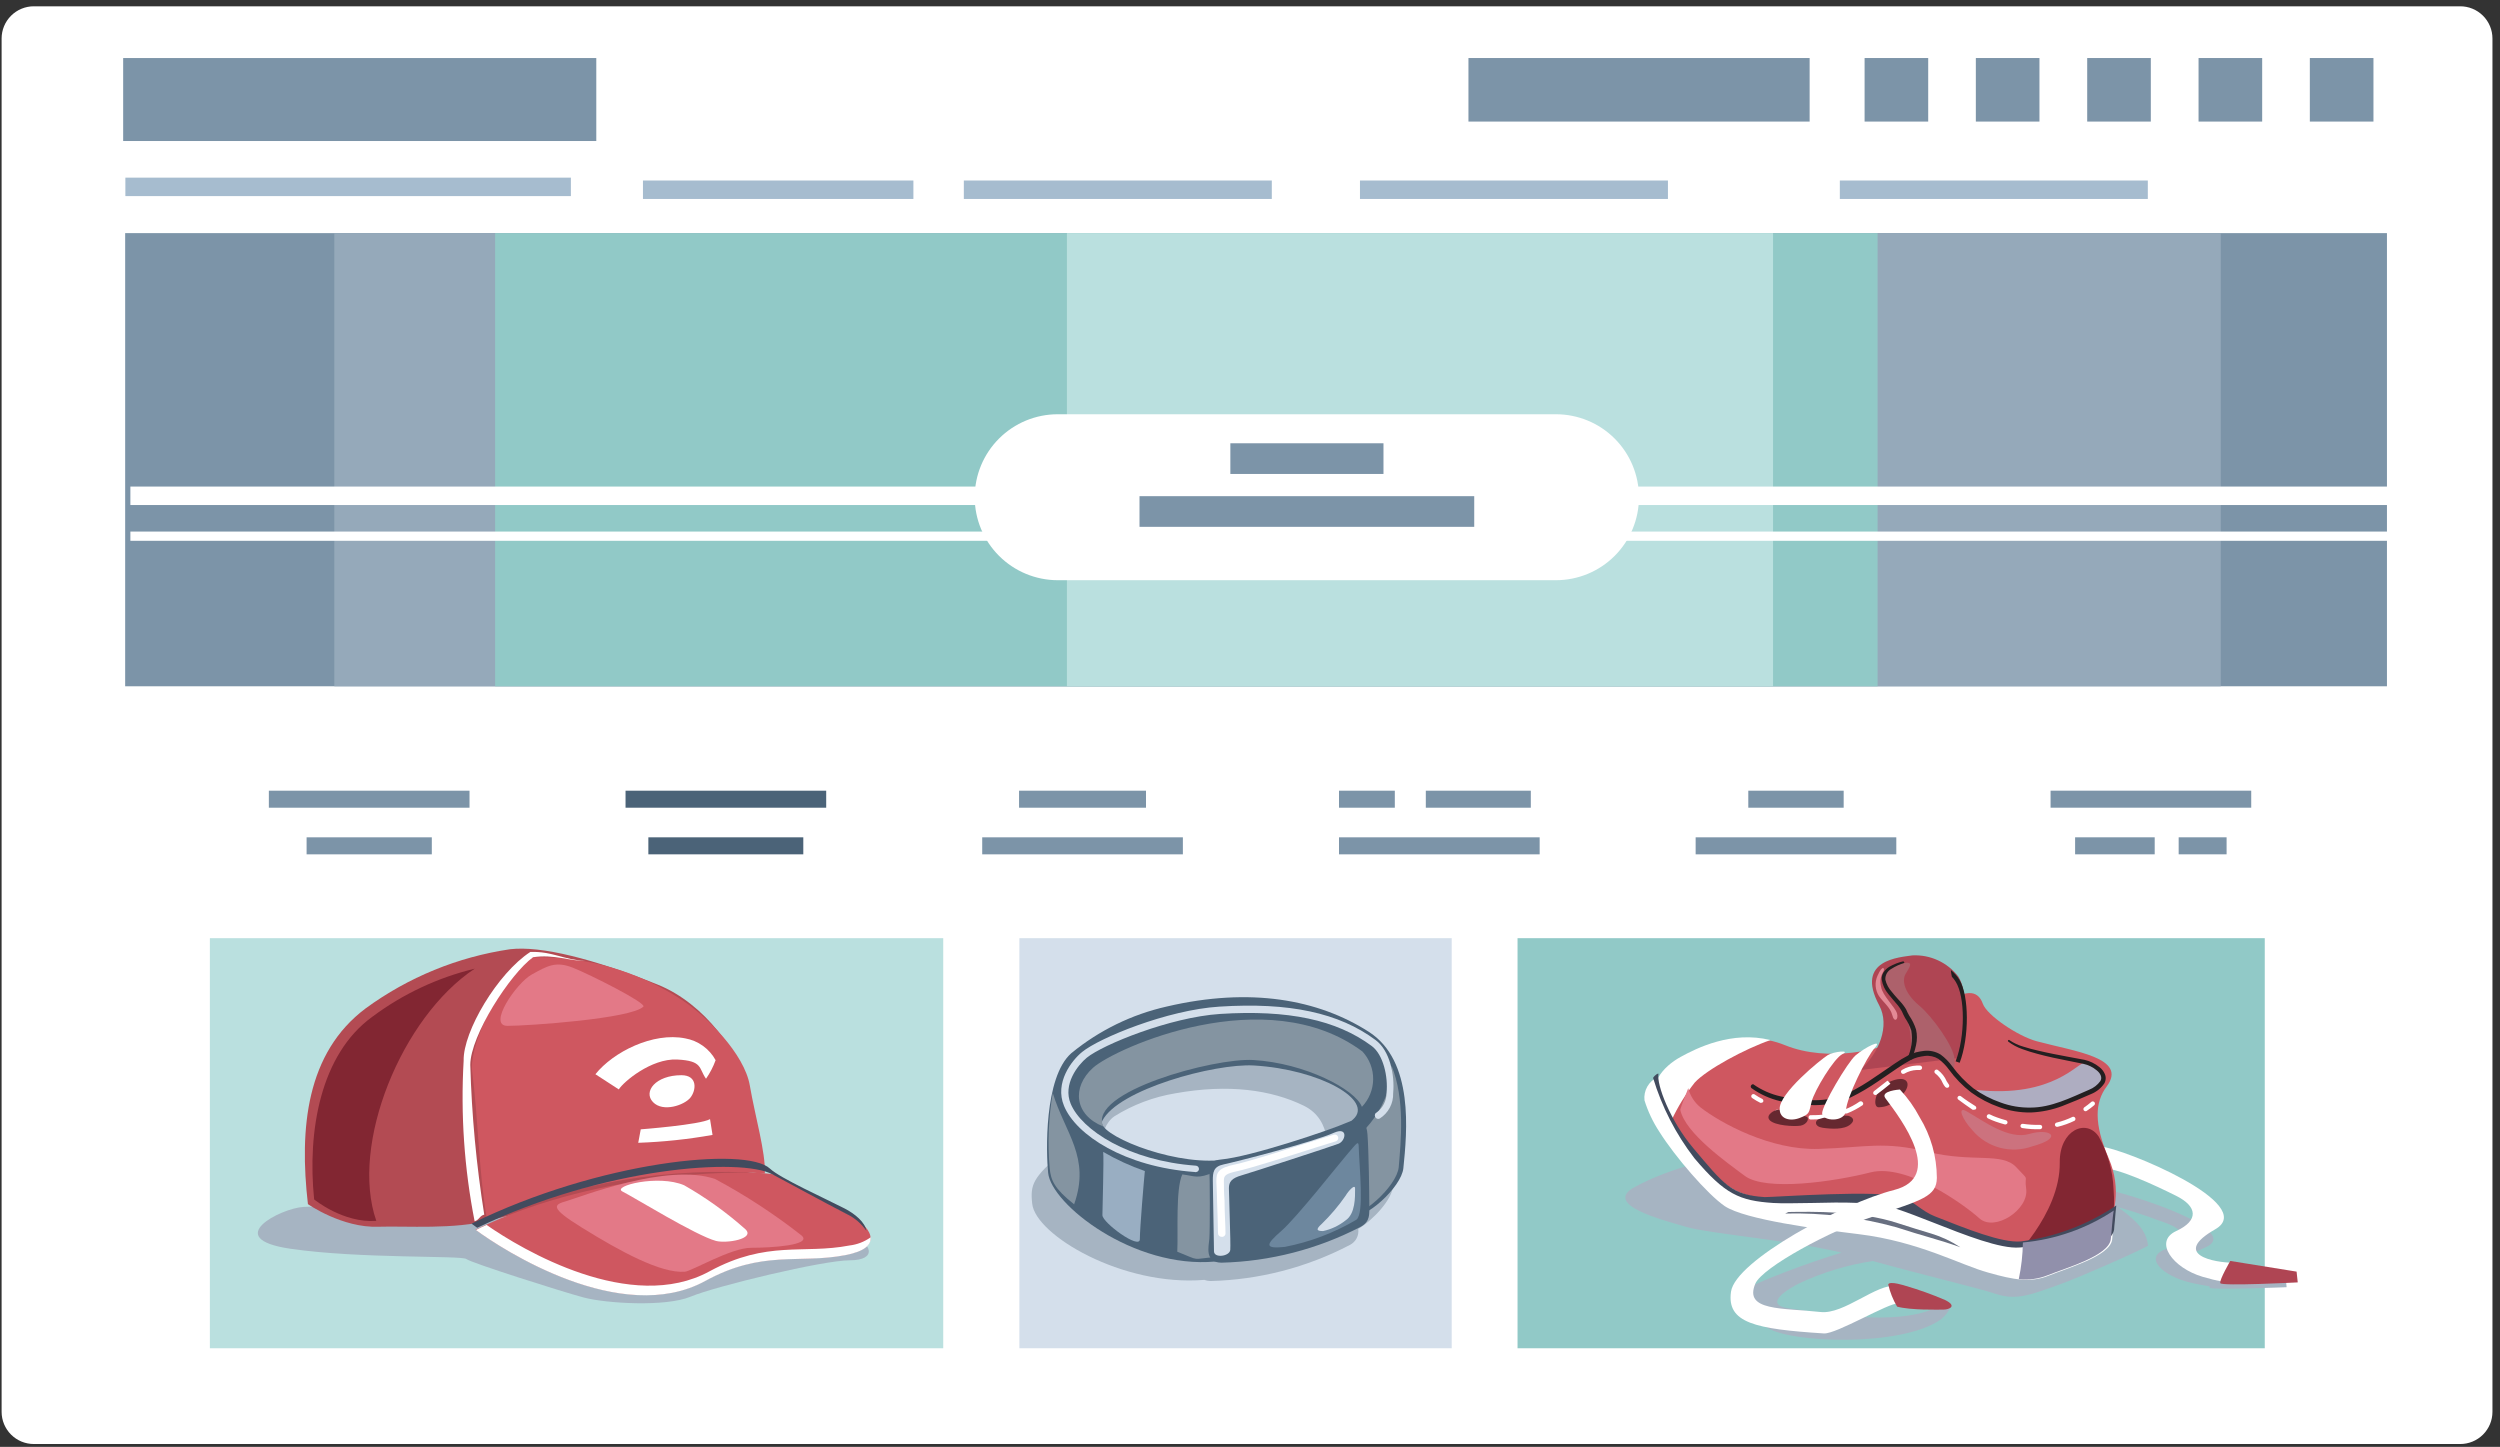 <svg width="273" height="158" viewBox="0 0 273 158" fill="none" xmlns="http://www.w3.org/2000/svg">
<rect x="0" y="0" width="273" height="158" fill="#333333" stroke="none"/>
<path d="M272.176 154.17C272.176 154.633 272.084 155.091 271.907 155.519C271.729 155.946 271.469 156.334 271.141 156.661C270.813 156.988 270.423 157.247 269.995 157.423C269.567 157.599 269.108 157.689 268.645 157.687H3.707C3.244 157.689 2.785 157.599 2.356 157.423C1.928 157.247 1.539 156.988 1.211 156.661C0.883 156.334 0.622 155.946 0.445 155.519C0.267 155.091 0.176 154.633 0.176 154.17V4.205C0.176 3.742 0.267 3.284 0.445 2.856C0.622 2.429 0.883 2.041 1.211 1.714C1.539 1.387 1.928 1.128 2.356 0.952C2.785 0.776 3.244 0.686 3.707 0.688H268.645C269.108 0.686 269.567 0.776 269.995 0.952C270.423 1.128 270.813 1.387 271.141 1.714C271.469 2.041 271.729 2.429 271.907 2.856C272.084 3.284 272.176 3.742 272.176 4.205V154.17Z" fill="white"/>
<path d="M260.655 25.457H13.668V74.942H260.655V25.457Z" fill="#7C94A8"/>
<path d="M242.507 25.457H36.508V74.942H242.507V25.457Z" fill="#95A9BA"/>
<path d="M205.031 25.457H54.07V74.942H205.031V25.457Z" fill="#91C9C7"/>
<path d="M193.617 25.457H116.508V74.942H193.617V25.457Z" fill="#BAE0DF"/>
<path d="M103.001 102.449H22.918V147.23H103.001V102.449Z" fill="#BAE0DF"/>
<path d="M158.526 102.449H111.316V147.23H158.526V102.449Z" fill="#D4DFEB"/>
<path d="M247.312 102.449H165.715V147.23H247.312V102.449Z" fill="#91C9C7"/>
<path d="M65.115 6.338H13.449V15.399H65.115V6.338Z" fill="#7C94A8"/>
<path d="M51.272 86.344H29.359V88.202H51.272V86.344Z" fill="#7C94A8"/>
<path d="M90.221 86.344H68.309V88.202H90.221V86.344Z" fill="#4B6378"/>
<path d="M125.143 86.344H111.281V88.202H125.143V86.344Z" fill="#7C94A8"/>
<path d="M201.329 86.344H190.914V88.202H201.329V86.344Z" fill="#7C94A8"/>
<path d="M152.314 86.344H146.219V88.202H152.314V86.344Z" fill="#7C94A8"/>
<path d="M167.165 86.344H155.699V88.202H167.165V86.344Z" fill="#7C94A8"/>
<path d="M47.154 91.436H33.48V93.294H47.154V91.436Z" fill="#7C94A8"/>
<path d="M87.721 91.436H70.801V93.294H87.721V91.436Z" fill="#4B6378"/>
<path d="M129.17 91.436H107.258V93.294H129.17V91.436Z" fill="#7C94A8"/>
<path d="M207.077 91.436H185.164V93.294H207.077V91.436Z" fill="#7C94A8"/>
<path d="M245.834 86.342H223.922V88.2H245.834V86.342Z" fill="#7C94A8"/>
<path d="M235.293 91.434H226.602V93.292H235.293V91.434Z" fill="#7C94A8"/>
<path d="M243.144 91.434H237.91V93.292H243.144V91.434Z" fill="#7C94A8"/>
<path d="M168.131 91.436H146.219V93.294H168.131V91.436Z" fill="#7C94A8"/>
<path d="M260.994 53.133H14.238V55.149H260.994V53.133Z" fill="white"/>
<path d="M260.994 58.047H14.238V59.055H260.994V58.047Z" fill="white"/>
<path d="M62.341 19.398H13.691V21.414H62.341V19.398Z" fill="#A6BCCF"/>
<path d="M99.743 19.711H70.211V21.727H99.743V19.711Z" fill="#A6BCCF"/>
<path d="M138.881 19.711H105.25V21.727H138.881V19.711Z" fill="#A6BCCF"/>
<path d="M182.139 19.711H148.508V21.727H182.139V19.711Z" fill="#A6BCCF"/>
<path d="M234.541 19.711H200.91V21.727H234.541V19.711Z" fill="#A6BCCF"/>
<path d="M259.181 6.336H252.234V13.276H259.181V6.336Z" fill="#7C94A8"/>
<path d="M247.029 6.336H240.082V13.276H247.029V6.336Z" fill="#7C94A8"/>
<path d="M234.869 6.336H227.922V13.276H234.869V6.336Z" fill="#7C94A8"/>
<path d="M222.709 6.336H215.762V13.276H222.709V6.336Z" fill="#7C94A8"/>
<path d="M210.56 6.336H203.613V13.276H210.56V6.336Z" fill="#7C94A8"/>
<path d="M197.612 6.336H160.355V13.276H197.612V6.336Z" fill="#7C94A8"/>
<path d="M178.975 54.297C178.975 56.701 178.02 59.005 176.319 60.705C174.618 62.404 172.311 63.359 169.905 63.359H115.507C113.103 63.356 110.797 62.4 109.097 60.702C107.397 59.003 106.44 56.7 106.438 54.297C106.438 51.894 107.393 49.59 109.094 47.89C110.795 46.191 113.102 45.236 115.507 45.236H169.905C172.311 45.236 174.618 46.191 176.319 47.89C178.02 49.59 178.975 51.894 178.975 54.297V54.297Z" fill="white"/>
<path d="M151.076 48.406H134.355V51.756H151.076V48.406Z" fill="#7C94A8"/>
<path d="M160.986 54.182H124.434V57.531H160.986V54.182Z" fill="#7C94A8"/>
<g style="mix-blend-mode:multiply">
<g style="mix-blend-mode:multiply">
<path d="M249.615 139.702L242.364 138.83L242.258 138.956C239.873 138.851 236.321 138.095 240.745 136.258C245.558 134.263 230.74 129.696 228.239 129.549C228.239 129.549 227.797 130.84 228.312 131.302C229.941 131.218 234.208 132.688 236.51 133.549C238.811 134.41 239.011 135.544 236.51 136.405C234.008 137.266 236.131 139.397 239.4 140.111C240.135 140.279 240.756 140.384 241.292 140.468C241.278 140.52 241.278 140.574 241.292 140.626C241.418 140.888 249.699 140.563 249.699 140.563L249.615 139.702Z" fill="#A6B4C2"/>
</g>
</g>
<path d="M229.392 125.201C231.893 125.401 246.701 131.501 241.899 134.241C237.096 136.982 241.709 137.895 244 137.895C246.292 137.895 245.051 140.121 245.051 140.121C245.051 140.121 243.801 140.394 240.532 139.428C237.264 138.462 235.141 135.585 237.642 134.43C240.143 133.275 239.954 131.742 237.642 130.587C235.33 129.433 231.074 127.438 229.434 127.574C228.94 126.934 229.392 125.201 229.392 125.201Z" fill="white"/>
<path d="M243.546 137.695L250.787 138.861L250.913 140.037C250.913 140.037 242.569 140.467 242.453 140.121C242.338 139.774 243.546 137.695 243.546 137.695Z" fill="#AF4553"/>
<g style="mix-blend-mode:multiply">
<g style="mix-blend-mode:multiply">
<path d="M226.555 129.4C225.746 129.516 192.02 126.733 192.02 126.733C188.773 125.547 181.994 127.71 178.494 129.631C174.995 131.553 181.5 133.211 184.211 133.999C186.681 134.713 195.289 135.416 201.1 136.781C197.433 137.894 191.432 140.131 190.191 141.044C188.594 142.22 190.528 143.354 193.019 145.002C195.509 146.651 207.48 147.102 211.82 144.162C212.955 143.396 213.786 141.475 211.82 142.588C207.28 145.149 197.706 143.144 195.425 142.882C193.145 142.619 193.922 141.454 196.476 140.141C199.024 138.943 201.732 138.123 204.516 137.705C209.844 139.196 215.898 140.614 217.916 141.286C220.154 142.021 221.605 141.454 224.978 140.236C227.017 139.511 233.144 136.823 234.563 136.036C234.29 132.718 229.571 131.521 228.037 128.686C227.576 128.988 227.078 129.228 226.555 129.4V129.4Z" fill="#A6B4C2"/>
</g>
</g>
<path d="M230.046 118.649C228.743 120.392 228.659 122.733 230.246 126.429C231.833 130.125 230.624 132.613 230.382 134.461C230.14 136.309 225.359 137.537 223.393 138.335C221.428 139.133 219.904 139.385 215.564 138.167C211.223 136.949 210.971 134.398 203.614 133.894C199.221 133.611 191.455 132.844 189.226 131.406C186.347 129.484 184.655 124.896 181.439 120.696C179.883 118.67 181.744 116.57 183.667 115.509C185.59 114.449 190.214 112.223 194.923 114.134C199.631 116.045 205.664 114.659 207.534 113.346C210.54 111.247 215.29 106.154 216.53 109.619C216.972 110.858 220.314 113.136 222.405 113.703C226.567 114.827 232.4 115.499 230.046 118.649Z" fill="#CF5760"/>
<path d="M203.109 116.854C205.211 114.995 206.399 112.024 205.211 109.787C202.489 104.737 207.565 104.538 208.837 104.328C209.797 104.28 210.755 104.465 211.628 104.868C212.5 105.27 213.263 105.877 213.85 106.638C214.901 108.307 214.901 112.696 213.85 115.541" fill="#AF4553"/>
<path d="M213.964 106.984C213.719 106.582 213.406 106.227 213.039 105.934C213.039 106.175 213.102 106.417 213.144 106.658C213.299 106.822 213.436 107.002 213.554 107.194C214.605 108.852 214.605 113.168 213.554 115.898L213.995 116.055C215.057 113.283 215.036 108.716 213.964 106.984Z" fill="#231F20"/>
<path d="M209.289 115.256L210.697 115.099C210.222 115.071 209.746 115.125 209.289 115.256V115.256Z" fill="#662830"/>
<g style="mix-blend-mode:multiply">
<g style="mix-blend-mode:multiply">
<path d="M227.68 116.056C226.976 115.878 224.306 119.952 215.762 119.017C216.913 120.134 218.381 120.867 219.966 121.117C222.793 121.642 224.611 120.834 227.816 119.521C231.4 118.02 229.025 116.371 227.68 116.056Z" fill="#AEADC1"/>
</g>
</g>
<g style="mix-blend-mode:multiply">
<g style="mix-blend-mode:multiply">
<path d="M213.32 116.886C213.443 116.471 213.479 116.035 213.425 115.605C213.362 114.335 211.092 111.07 209.557 109.789C208.023 108.508 207.634 107.122 208.097 106.345C208.559 105.568 209.022 104.959 207.834 105.169C206.783 105.347 205.995 105.757 205.806 106.649C205.616 107.542 207.613 109.883 208.17 111.017C208.633 112.366 208.788 113.801 208.622 115.217C210.682 114.471 212.153 115.458 213.32 116.886Z" fill="#AD616B"/>
</g>
</g>
<path d="M207.972 105.147C207.467 105.295 206.986 105.514 206.543 105.798C206.33 105.911 206.154 106.083 206.036 106.294C205.919 106.504 205.865 106.744 205.881 106.985C205.998 107.479 206.241 107.934 206.585 108.308C206.911 108.728 207.279 109.106 207.636 109.515C207.824 109.731 207.993 109.963 208.14 110.208L208.309 110.575L208.498 110.922C208.815 111.384 209.063 111.89 209.233 112.423C209.359 112.983 209.359 113.564 209.233 114.124C209.118 114.667 208.953 115.198 208.739 115.71L208.298 115.531C208.733 114.601 208.879 113.563 208.718 112.549C208.557 112.057 208.328 111.591 208.035 111.163C207.972 111.037 207.899 110.922 207.846 110.796C207.794 110.67 207.72 110.513 207.678 110.429C207.556 110.207 207.416 109.996 207.258 109.799C206.921 109.389 206.553 108.99 206.207 108.549C205.839 108.113 205.592 107.588 205.492 107.027C205.451 106.722 205.522 106.412 205.692 106.155C205.856 105.915 206.071 105.714 206.322 105.567C206.801 105.293 207.318 105.092 207.857 104.969L207.972 105.147Z" fill="#231F20"/>
<path d="M205.019 106.564C204.862 106.915 204.795 107.299 204.822 107.681C204.85 108.064 204.972 108.434 205.177 108.759C205.671 109.483 206.417 109.987 206.638 110.859C206.858 111.73 207.352 111.342 207.152 110.659C206.953 109.977 205.555 108.717 205.418 107.772C205.341 107.492 205.322 107.199 205.364 106.912C205.406 106.625 205.507 106.349 205.66 106.102C205.87 105.777 205.597 105.231 205.019 106.564Z" fill="#E38A96"/>
<path d="M185.072 118.208C186.364 116.801 190.547 114.533 193.332 113.577C189.128 112.527 185.261 114.459 183.527 115.415C181.603 116.465 179.743 118.565 181.288 120.591C181.729 121.169 182.139 121.746 182.528 122.334C183.214 120.865 184.067 119.48 185.072 118.208V118.208Z" fill="white"/>
<path d="M224.926 126.932C224.999 132.655 219.387 137.894 219.387 137.894C219.387 137.894 219.135 139.08 220.154 138.944C224.747 138.282 228.562 136.897 229.96 134.975C230.611 134.104 231.011 132.308 230.8 129.862C230.72 127.847 230.165 125.88 229.182 124.119C227.837 122.092 224.884 123.405 224.926 126.932Z" fill="#822632"/>
<path d="M220.651 135.816C217.74 136.057 211.192 132.897 207.346 131.616C203.499 130.335 197.382 131.185 193.683 130.933C189.984 130.681 188.533 129.999 185.275 126.125C182.637 122.975 180.672 119.331 180.893 118.397C180.893 118.029 181.24 117.578 181.029 117.62C180.548 117.834 180.148 118.195 179.887 118.653C179.626 119.11 179.518 119.638 179.579 120.161C179.956 121.372 180.501 122.524 181.198 123.584C182.911 126.314 186.452 130.419 188.344 131.71C190.583 133.201 198.57 134.23 202.942 134.766C209.574 135.574 214.124 138.157 217.109 138.966C219.905 139.764 221.786 140.1 223.751 139.291C225.716 138.483 230.393 137.191 230.645 135.375C230.719 134.818 230.824 132.939 230.971 132.225C227.893 134.28 224.341 135.516 220.651 135.816V135.816Z" fill="white"/>
<path d="M220.683 135.564C218.582 135.743 214.745 134.189 211.288 132.824C209.848 132.267 208.818 131.049 207.704 130.724C205.192 129.895 193.936 130.724 192.696 130.724C189.049 130.472 188.272 129.37 184.919 125.39C182.355 122.366 180.883 118.397 181.104 117.264C181.104 117.159 180.715 117.369 180.516 117.705C181.474 120.876 183.001 123.847 185.024 126.472C188.377 130.44 189.953 131.112 193.611 131.364C194.84 131.448 196.343 131.364 197.93 131.364C201.083 131.291 204.667 131.196 207.179 132.036C208.303 132.404 209.659 132.939 211.088 133.496C214.556 134.861 218.445 136.404 220.547 136.226C224.092 135.978 227.521 134.86 230.531 132.971C230.531 133.433 230.426 134.021 230.384 134.577C230.384 134.777 230.384 134.955 230.384 135.123C230.628 134.906 230.794 134.614 230.857 134.294C230.857 134.094 230.909 133.716 230.951 133.244C230.993 132.771 231.035 132.099 231.099 131.637C227.978 133.735 224.413 135.079 220.683 135.564Z" fill="#424B5E"/>
<g style="mix-blend-mode:multiply">
<g style="mix-blend-mode:multiply">
<path d="M220.901 135.679C220.881 137.024 220.729 138.364 220.449 139.68C221.519 139.803 222.602 139.659 223.602 139.26C225.567 138.462 230.244 137.16 230.496 135.343C230.581 134.787 230.675 132.897 230.822 132.193C227.856 134.161 224.447 135.359 220.901 135.679V135.679Z" fill="#9190AB"/>
</g>
</g>
<path d="M191.452 118.397C192.362 119.039 193.391 119.493 194.479 119.731C195.573 119.998 196.694 120.136 197.821 120.14C198.931 120.173 200.039 120.021 201.1 119.689C202.13 119.231 203.121 118.69 204.063 118.072C205.02 117.452 205.934 116.791 206.891 116.15C207.368 115.817 207.866 115.516 208.383 115.248C208.655 115.108 208.94 114.995 209.234 114.912C209.525 114.842 209.82 114.789 210.117 114.754C210.748 114.685 211.385 114.829 211.925 115.164C212.405 115.519 212.827 115.948 213.175 116.434C213.839 117.338 214.62 118.15 215.498 118.849C216.406 119.504 217.404 120.024 218.462 120.392C219.507 120.78 220.615 120.969 221.73 120.949C223.969 120.949 226.06 119.899 228.141 118.996C228.63 118.804 229.053 118.476 229.36 118.051C229.602 117.652 229.36 117.19 228.94 116.864C228.526 116.523 228.035 116.285 227.51 116.172L225.839 115.836C224.715 115.615 223.59 115.384 222.487 115.08C221.93 114.933 221.383 114.765 220.837 114.565C220.282 114.371 219.76 114.091 219.292 113.736C219.273 113.716 219.262 113.69 219.262 113.662C219.262 113.635 219.273 113.608 219.292 113.589C219.312 113.569 219.338 113.559 219.365 113.559C219.393 113.559 219.419 113.569 219.439 113.589V113.589C219.899 113.902 220.406 114.14 220.942 114.292C221.474 114.46 222.021 114.607 222.581 114.733C223.685 114.996 224.799 115.206 225.923 115.416L227.616 115.731C228.212 115.865 228.769 116.134 229.245 116.518C229.507 116.714 229.713 116.974 229.844 117.274C229.918 117.441 229.951 117.624 229.94 117.807C229.929 117.989 229.874 118.167 229.781 118.324C229.428 118.838 228.93 119.237 228.351 119.468C227.3 119.93 226.249 120.382 225.198 120.781C224.104 121.194 222.951 121.432 221.783 121.484C220.608 121.504 219.439 121.309 218.336 120.907C217.232 120.523 216.19 119.978 215.246 119.29C214.321 118.578 213.503 117.736 212.818 116.791C212.5 116.351 212.117 115.962 211.683 115.636C211.24 115.364 210.718 115.249 210.201 115.311C209.932 115.345 209.666 115.394 209.402 115.458C209.144 115.53 208.894 115.628 208.656 115.751C208.162 116.013 207.685 116.304 207.227 116.623C206.281 117.253 205.356 117.925 204.389 118.544C203.416 119.176 202.393 119.727 201.331 120.193C200.211 120.549 199.038 120.712 197.863 120.676C196.698 120.664 195.538 120.52 194.405 120.245C193.27 119.983 192.198 119.497 191.252 118.817V118.817C191.229 118.796 191.211 118.77 191.199 118.741C191.186 118.712 191.18 118.681 191.18 118.649C191.18 118.618 191.186 118.587 191.199 118.558C191.211 118.529 191.229 118.503 191.252 118.481C191.275 118.451 191.306 118.428 191.341 118.413C191.376 118.399 191.414 118.393 191.452 118.397V118.397Z" fill="#231F20"/>
<path d="M206.144 118.218C204.778 118.859 204.4 120.969 205.188 120.917C205.976 120.864 206.512 120.728 207.689 119.583C208.866 118.439 208.372 117.158 206.144 118.218Z" fill="#662830"/>
<path d="M207.238 133.569C203.107 132.204 197.842 132.309 195.299 132.351L194.941 132.519C199.043 132.416 203.137 132.922 207.091 134.02C208.478 134.472 209.707 134.839 210.8 135.154C211.893 135.469 213.081 135.837 214.069 136.204C213.098 135.554 212.035 135.051 210.916 134.713C209.844 134.388 208.614 134.02 207.238 133.569Z" fill="#686F80"/>
<g style="mix-blend-mode:multiply">
<g style="mix-blend-mode:multiply">
<path d="M214.759 121.359C216.493 122.336 219.32 124.509 221.601 123.827C223.882 123.144 225.448 124.236 221.916 125.181C220.78 125.591 219.544 125.643 218.377 125.329C217.21 125.015 216.168 124.352 215.39 123.428C214.234 122.189 213.698 120.75 214.759 121.359Z" fill="#CC727E"/>
</g>
</g>
<path d="M220.184 127.467C218.618 125.787 215.423 126.984 210.547 125.787C205.67 124.59 203.873 125.294 198.608 125.462C193.342 125.63 187.898 122.638 185.691 120.926C185.031 120.389 184.562 119.652 184.357 118.826C184.02 119.719 183.705 120.443 183.484 121.178C184.01 123.74 188.561 126.932 190.526 128.402C192.827 130.124 200.3 129.032 204.262 128.024C208.224 127.016 214.467 131.531 216.148 133.043C217.83 134.554 221.592 132.077 221.256 129.809C221.014 128.087 221.75 129.158 220.184 127.467Z" fill="#E37987"/>
<path d="M192.353 120.423C192.309 120.438 192.261 120.438 192.216 120.423C191.925 120.279 191.644 120.114 191.376 119.93C191.343 119.915 191.315 119.894 191.292 119.866C191.269 119.839 191.252 119.808 191.243 119.773C191.234 119.739 191.232 119.703 191.238 119.668C191.244 119.634 191.258 119.6 191.278 119.571C191.299 119.542 191.325 119.518 191.356 119.501C191.387 119.483 191.421 119.472 191.457 119.47C191.492 119.467 191.528 119.472 191.561 119.484C191.594 119.496 191.624 119.516 191.649 119.541C191.901 119.713 192.164 119.867 192.437 120.003C192.493 120.034 192.534 120.086 192.551 120.147C192.569 120.208 192.562 120.273 192.532 120.329C192.511 120.357 192.484 120.38 192.453 120.397C192.422 120.413 192.388 120.422 192.353 120.423V120.423Z" fill="white"/>
<path d="M224.679 123.048C224.617 123.06 224.554 123.048 224.501 123.013C224.449 122.979 224.413 122.925 224.4 122.864C224.388 122.803 224.4 122.739 224.435 122.687C224.469 122.634 224.523 122.598 224.584 122.586C225.19 122.44 225.779 122.228 226.339 121.956C226.394 121.942 226.452 121.948 226.502 121.972C226.553 121.996 226.594 122.037 226.617 122.088C226.641 122.139 226.646 122.197 226.632 122.251C226.618 122.306 226.585 122.353 226.539 122.386C225.951 122.671 225.335 122.893 224.7 123.048H224.679ZM222.787 123.31C222.133 123.33 221.478 123.287 220.832 123.184C220.772 123.174 220.718 123.141 220.681 123.092C220.644 123.043 220.626 122.982 220.633 122.922C220.643 122.859 220.677 122.803 220.728 122.766C220.78 122.729 220.843 122.713 220.906 122.722C221.522 122.811 222.144 122.85 222.766 122.838C222.798 122.835 222.83 122.838 222.86 122.849C222.89 122.859 222.917 122.876 222.94 122.898C222.963 122.92 222.981 122.946 222.993 122.976C223.004 123.005 223.009 123.037 223.008 123.069C223.008 123.129 222.985 123.188 222.945 123.232C222.904 123.277 222.847 123.305 222.787 123.31ZM219.014 122.785C218.999 122.792 218.983 122.796 218.967 122.796C218.95 122.796 218.934 122.792 218.92 122.785C218.594 122.701 218.268 122.596 217.932 122.481C217.641 122.378 217.357 122.259 217.08 122.124C217.026 122.095 216.985 122.046 216.965 121.987C216.945 121.928 216.949 121.865 216.975 121.809C217.003 121.752 217.051 121.709 217.11 121.687C217.168 121.666 217.233 121.668 217.291 121.693C217.549 121.823 217.816 121.936 218.089 122.029C218.415 122.145 218.73 122.25 219.046 122.334C219.107 122.351 219.158 122.391 219.19 122.446C219.221 122.501 219.23 122.566 219.214 122.628C219.2 122.671 219.173 122.708 219.138 122.736C219.102 122.764 219.059 122.781 219.014 122.785V122.785ZM215.567 121.179C215.513 121.199 215.453 121.199 215.399 121.179C214.852 120.822 214.348 120.433 213.822 120.055C213.779 120.012 213.755 119.953 213.755 119.892C213.755 119.831 213.779 119.773 213.822 119.73C213.867 119.686 213.928 119.662 213.99 119.662C214.053 119.662 214.114 119.686 214.159 119.73C214.632 120.097 215.21 120.475 215.704 120.78C215.755 120.814 215.792 120.867 215.806 120.928C215.819 120.988 215.809 121.052 215.777 121.105C215.751 121.133 215.718 121.155 215.681 121.168C215.644 121.18 215.605 121.184 215.567 121.179V121.179ZM199.498 122.145C198.93 122.222 198.357 122.257 197.785 122.25C197.749 122.257 197.713 122.257 197.678 122.248C197.643 122.24 197.61 122.224 197.582 122.201C197.554 122.178 197.532 122.15 197.516 122.117C197.501 122.085 197.493 122.049 197.493 122.013C197.493 121.977 197.501 121.942 197.516 121.909C197.532 121.877 197.554 121.848 197.582 121.826C197.61 121.803 197.643 121.787 197.678 121.779C197.713 121.77 197.749 121.77 197.785 121.777C198.408 121.786 199.03 121.74 199.645 121.641C199.706 121.63 199.769 121.643 199.821 121.679C199.872 121.714 199.907 121.768 199.918 121.83C199.929 121.891 199.916 121.954 199.88 122.005C199.845 122.056 199.79 122.092 199.729 122.103L199.498 122.145ZM201.6 121.599C201.547 121.607 201.493 121.597 201.447 121.57C201.401 121.543 201.366 121.501 201.347 121.452C201.335 121.423 201.329 121.393 201.329 121.362C201.329 121.332 201.335 121.301 201.347 121.273C201.358 121.245 201.376 121.219 201.397 121.197C201.419 121.176 201.445 121.159 201.473 121.147C202.034 120.927 202.567 120.642 203.06 120.297V120.297C203.114 120.263 203.179 120.251 203.241 120.263C203.303 120.274 203.359 120.309 203.397 120.36C203.44 120.403 203.464 120.462 203.464 120.522C203.464 120.583 203.44 120.642 203.397 120.685V120.685C202.871 121.044 202.307 121.344 201.715 121.578L201.6 121.599ZM195.956 122.092H195.882C195.241 121.989 194.609 121.838 193.991 121.641C193.932 121.621 193.882 121.58 193.853 121.525C193.823 121.47 193.816 121.407 193.833 121.347C193.843 121.316 193.858 121.288 193.879 121.264C193.899 121.239 193.924 121.219 193.953 121.205C193.981 121.19 194.012 121.181 194.044 121.178C194.075 121.176 194.107 121.179 194.138 121.189C194.731 121.381 195.339 121.525 195.956 121.62C196.018 121.63 196.074 121.664 196.112 121.715C196.149 121.766 196.165 121.83 196.156 121.893C196.146 121.949 196.116 122 196.072 122.037C196.027 122.073 195.971 122.093 195.914 122.092H195.956ZM212.645 118.785C212.604 118.79 212.563 118.785 212.524 118.77C212.486 118.756 212.452 118.732 212.425 118.701C212.315 118.574 212.223 118.432 212.151 118.281C211.98 117.865 211.7 117.503 211.342 117.231C211.316 117.213 211.293 117.19 211.276 117.163C211.259 117.137 211.247 117.107 211.241 117.076C211.235 117.045 211.235 117.013 211.242 116.982C211.248 116.951 211.261 116.921 211.279 116.895C211.317 116.844 211.373 116.809 211.436 116.799C211.499 116.79 211.564 116.805 211.615 116.842C212.04 117.164 212.373 117.591 212.582 118.081C212.643 118.192 212.714 118.297 212.792 118.396C212.836 118.441 212.86 118.502 212.86 118.564C212.86 118.627 212.836 118.687 212.792 118.732C212.738 118.772 212.671 118.79 212.603 118.785H212.645ZM204.826 119.572C204.784 119.576 204.741 119.571 204.701 119.557C204.661 119.542 204.625 119.519 204.595 119.488C204.56 119.436 204.546 119.372 204.556 119.31C204.566 119.248 204.598 119.192 204.647 119.152C205.225 118.711 205.698 118.333 206.108 118.008L206.287 118.165L206.434 118.344C205.993 118.701 205.52 119.089 204.931 119.53C204.89 119.565 204.838 119.584 204.784 119.583L204.826 119.572ZM207.863 117.262C207.816 117.274 207.766 117.269 207.722 117.248C207.678 117.227 207.642 117.191 207.622 117.147C207.605 117.121 207.594 117.092 207.589 117.062C207.585 117.031 207.586 117 207.594 116.971C207.602 116.941 207.616 116.913 207.635 116.89C207.654 116.866 207.678 116.846 207.706 116.832C208.187 116.543 208.732 116.381 209.293 116.359H209.65C209.714 116.359 209.776 116.385 209.821 116.43C209.866 116.475 209.892 116.537 209.892 116.601C209.892 116.663 209.868 116.723 209.825 116.768C209.782 116.813 209.723 116.84 209.661 116.842H209.324C208.835 116.861 208.358 117.001 207.937 117.252L207.863 117.262Z" fill="white"/>
<path d="M227.781 121.346C227.738 121.352 227.694 121.346 227.653 121.33C227.613 121.313 227.577 121.286 227.55 121.252C227.532 121.226 227.52 121.196 227.513 121.165C227.506 121.134 227.506 121.102 227.512 121.071C227.518 121.04 227.53 121.01 227.547 120.983C227.564 120.957 227.587 120.934 227.613 120.916C227.864 120.743 228.107 120.557 228.338 120.359C228.361 120.332 228.388 120.31 228.42 120.294C228.451 120.279 228.486 120.27 228.521 120.27C228.556 120.269 228.591 120.276 228.624 120.29C228.656 120.304 228.685 120.325 228.708 120.351C228.731 120.378 228.748 120.409 228.758 120.442C228.768 120.476 228.771 120.512 228.766 120.546C228.761 120.581 228.748 120.614 228.728 120.644C228.709 120.673 228.684 120.698 228.654 120.716C228.407 120.928 228.147 121.125 227.876 121.304C227.849 121.327 227.816 121.341 227.781 121.346V121.346Z" fill="white"/>
<path d="M198.62 122.209C198.168 122.377 198.105 123.017 199.04 123.154C199.975 123.29 201.384 123.374 202.067 122.786C202.75 122.198 202.067 121.904 201.815 121.841C200.736 121.763 199.652 121.887 198.62 122.209V122.209Z" fill="#662830"/>
<path d="M197.222 121.924C197.674 122.082 197.316 122.806 196.623 122.922C195.929 123.037 193.838 122.922 193.27 122.344C192.703 121.767 193.827 121.148 194.227 121.19C195.24 121.371 196.24 121.616 197.222 121.924V121.924Z" fill="#662830"/>
<path d="M199.596 115.217C198.829 115.689 194.237 119.417 194.342 121.117C194.342 122.167 195.445 122.503 196.549 122.073C197.652 121.642 197.526 121.506 197.831 120.298C198.136 119.091 200.269 115.553 201.204 115.101C202.14 114.65 200.269 114.807 199.596 115.217Z" fill="white"/>
<path d="M202.613 115.259C201.73 116.046 199.008 120.655 198.977 121.558C198.945 122.461 201.51 122.608 201.583 121.233C201.657 119.857 203.811 115.458 204.736 114.419C205.661 113.379 203.696 114.335 202.613 115.259Z" fill="white"/>
<path d="M198.799 143.271C194.648 142.809 190.391 143.197 191.684 140.173C192.451 138.388 199.966 134.335 204.611 132.824C209.866 131.049 211.484 130.671 211.505 128.624C211.497 126.285 210.846 123.993 209.624 121.998C209.045 120.899 208.32 119.882 207.469 118.975C207.469 118.975 205.262 119.111 205.893 119.941C207.638 122.251 212.378 128.54 206.828 129.947C201.279 131.354 189.509 137.643 189.025 141.055C188.542 144.468 191.653 145.129 199.177 145.612C200.523 145.696 206.303 142.221 207.259 142.347C207.07 141.675 207.259 141.087 207.07 140.425C204.937 140.142 201.363 143.565 198.799 143.271Z" fill="white"/>
<path d="M207.162 142.682C206.717 141.932 206.391 141.117 206.195 140.268C206.311 139.827 208.098 140.415 208.098 140.415C209.56 140.841 210.996 141.357 212.396 141.958C213.783 142.63 212.837 143.008 212.238 143.008C211.639 143.008 208.644 143.092 207.162 142.682Z" fill="#AF4553"/>
<g style="mix-blend-mode:multiply">
<g style="mix-blend-mode:multiply">
<path d="M147.913 117.861C142.363 114.354 133.451 115.478 124.276 117.62C120.777 118.439 118.654 123.436 115.869 125.935C112.863 128.581 112.474 129.306 112.716 131.437C113.063 134.86 122.574 140.509 131.507 139.763C131.724 139.839 131.95 139.882 132.18 139.889C137.487 139.758 142.693 138.411 147.398 135.952C147.716 135.793 147.976 135.538 148.142 135.224C148.308 134.909 148.371 134.551 148.322 134.198C150.046 133.148 151.98 130.986 152.116 129.558C152.463 125.662 152.947 121.042 147.913 117.861ZM144.76 128.056C144.665 128.749 143.435 129.81 142.353 130.324C142.37 130.514 142.321 130.703 142.214 130.86C142.106 131.017 141.947 131.132 141.764 131.185C138.681 132.407 135.402 133.062 132.085 133.117C131.939 133.116 131.794 133.095 131.654 133.054C125.979 133.421 120.283 129.988 120.094 128.308C119.957 127.258 119.789 123.184 121.702 121.893C123.723 120.634 125.973 119.785 128.323 119.394C134.155 118.344 138.832 119.016 142.363 120.738C145.579 122.302 145.054 126.145 144.76 128.056Z" fill="#A6B4C2"/>
</g>
</g>
<path d="M127.405 109.914C123.583 110.778 120.017 112.522 116.99 115.006C113.984 117.652 114.236 125.936 114.457 128.078C114.793 131.501 123.779 138.578 132.712 137.759C135.203 137.538 133.973 126.629 133.101 126.703C127.562 127.154 119.68 123.773 120.363 122.408C122.076 118.975 132.639 116.109 136.916 116.35C144.168 116.781 150.085 120.172 147.762 122.23C143.821 125.705 145.986 126.293 146.711 127.48C147.079 128.026 146.028 132.394 147.415 132.813C149.002 133.296 153.038 129.664 153.248 127.564C153.637 123.668 154.457 115.836 149.443 112.654C143.947 109.148 136.569 107.772 127.405 109.914Z" fill="#4B6378"/>
<g style="mix-blend-mode:multiply">
<g style="mix-blend-mode:multiply">
<path d="M128.559 136.687C131.207 137.737 129.935 137.506 132.889 137.244C134.444 137.107 133.015 130.808 132.647 127.973C130.734 128.792 130.545 128.424 129.105 128.246C128.369 129.884 128.664 134.44 128.559 136.687Z" fill="#8494A1"/>
</g>
</g>
<g style="mix-blend-mode:multiply">
<g style="mix-blend-mode:multiply">
<path d="M114.961 119.354C114.5 122.065 114.387 124.824 114.625 127.564C114.751 128.877 115.119 129.79 117.294 131.512C119.113 126.367 116.317 123.784 114.961 119.354Z" fill="#8494A1"/>
</g>
</g>
<g style="mix-blend-mode:multiply">
<g style="mix-blend-mode:multiply">
<path d="M148.784 114.829C138.274 106.997 121.722 114.472 119.357 116.604C116.992 118.735 117.339 121.77 120.471 123.009C118.758 119.25 132.568 115.501 136.856 115.753C142.531 116.089 147.996 118.966 148.721 120.867C149.498 120.057 149.937 118.982 149.949 117.86C149.961 116.739 149.544 115.655 148.784 114.829V114.829Z" fill="#8494A1"/>
</g>
</g>
<g style="mix-blend-mode:multiply">
<g style="mix-blend-mode:multiply">
<path d="M151.952 116.361C151.952 120.362 149.356 124.089 145.152 126.21C145.447 126.63 145.888 126.966 146.203 127.375C146.519 127.785 145.52 132.289 146.907 132.709C148.494 133.192 152.53 129.559 152.74 127.459C152.971 124.729 153.455 120.015 151.952 116.361Z" fill="#8494A1"/>
</g>
</g>
<path d="M146.985 122.629C145.398 123.343 136.601 126.325 133.322 126.619C131.904 126.756 131.998 127.669 132.061 127.995C132.124 128.32 132.135 134.368 132.061 135.26C131.988 136.153 131.525 137.864 133.385 137.885C138.691 137.753 143.897 136.409 148.603 133.958C149.654 133.36 149.528 132.583 149.528 131.512C149.528 130.441 149.465 125.611 149.328 123.879C149.192 122.146 148.288 122.041 146.985 122.629Z" fill="#4B6378"/>
<path d="M145.715 123.678C143.392 124.728 134.743 126.923 133.618 127.154C132.494 127.385 132.441 128.025 132.441 128.918C132.441 129.81 132.568 135.868 132.568 136.645C132.568 137.422 134.281 137.202 134.344 136.488C134.407 135.774 134.196 130.472 134.196 129.758C134.196 129.044 134.512 128.655 135.573 128.351C136.635 128.046 145.379 125.201 146.167 124.896C146.955 124.592 147.239 123.028 145.715 123.678Z" fill="#D4DFEB"/>
<path d="M148.37 125.19C148.433 127.458 149.001 132.54 148.118 133.191C145.701 134.621 143.056 135.626 140.299 136.162C138.05 136.393 138.197 135.921 139.91 134.43C141.623 132.939 146.216 127.08 147.183 125.967C148.149 124.854 148.349 124.497 148.37 125.19Z" fill="#6D879E"/>
<path d="M133.385 135.059C133.285 135.059 133.189 135.02 133.118 134.949C133.047 134.878 133.007 134.782 133.007 134.681C133.007 133.883 132.944 132.445 132.902 131.164C132.902 130.23 132.828 129.4 132.828 129.064V128.97C132.828 128.004 133.028 127.531 134.93 127.143C136.265 126.87 140.5 125.526 143.338 124.633C144.462 124.276 145.335 123.993 145.66 123.909C145.707 123.894 145.757 123.89 145.805 123.894C145.854 123.899 145.902 123.914 145.945 123.937C145.988 123.961 146.026 123.993 146.056 124.031C146.087 124.07 146.11 124.114 146.123 124.161C146.137 124.208 146.142 124.258 146.138 124.308C146.133 124.357 146.118 124.406 146.095 124.449C146.071 124.493 146.04 124.532 146.001 124.564C145.963 124.595 145.918 124.619 145.871 124.633C145.555 124.717 144.683 125.001 143.569 125.347C140.752 126.25 136.496 127.594 135.161 127.878C133.827 128.161 133.648 128.371 133.648 128.928V129.033C133.648 129.369 133.648 130.177 133.721 131.133C133.721 132.403 133.826 133.862 133.826 134.671C133.829 134.727 133.819 134.783 133.796 134.835C133.774 134.887 133.741 134.933 133.699 134.97C133.656 135.008 133.606 135.035 133.552 135.05C133.498 135.066 133.441 135.069 133.385 135.059Z" fill="white"/>
<path d="M147.974 129.823C147.974 130.663 148.027 132.553 146.923 133.277C146.209 133.842 145.375 134.237 144.485 134.432C143.865 134.432 143.581 134.317 144.338 133.645C145.303 132.705 146.176 131.675 146.944 130.568C147.218 130.085 148.006 129.193 147.974 129.823Z" fill="#D4DFEB"/>
<path d="M130.462 127.983C122.822 127.437 117.493 123.941 116.19 120.76C115.139 118.229 117.031 115.793 118.176 114.869C120.036 113.347 127.467 110.281 133.153 109.924C140.793 109.431 146.216 110.596 150.22 113.578C151.765 114.722 152.322 117.368 152.133 119.384C152.15 119.933 152.023 120.476 151.765 120.96C151.507 121.445 151.126 121.853 150.662 122.146C150.618 122.168 150.57 122.182 150.52 122.185C150.471 122.188 150.422 122.181 150.375 122.164C150.329 122.148 150.287 122.121 150.251 122.087C150.215 122.053 150.187 122.013 150.168 121.967C150.145 121.922 150.132 121.872 150.129 121.822C150.127 121.772 150.135 121.721 150.152 121.674C150.17 121.627 150.197 121.583 150.233 121.547C150.268 121.511 150.31 121.482 150.357 121.463C150.683 121.219 150.948 120.902 151.13 120.537C151.313 120.173 151.408 119.771 151.408 119.363C151.597 117.568 151.05 115.163 149.8 114.229C145.943 111.363 140.677 110.25 133.237 110.722C127.782 111.079 120.436 114.071 118.681 115.499C117.693 116.308 116.043 118.408 116.915 120.518C118.113 123.416 123.294 126.765 130.578 127.29C130.627 127.291 130.676 127.303 130.722 127.324C130.767 127.345 130.807 127.376 130.839 127.413C130.872 127.451 130.896 127.495 130.911 127.542C130.926 127.59 130.93 127.64 130.924 127.689C130.916 127.74 130.897 127.789 130.868 127.832C130.84 127.875 130.803 127.912 130.759 127.94C130.715 127.967 130.666 127.986 130.615 127.993C130.564 128.001 130.512 127.997 130.462 127.983Z" fill="#D4DFEB"/>
<path d="M120.467 125.789C120.561 126.608 120.383 131.879 120.383 132.698C120.383 133.517 124.471 136.509 124.471 135.323C124.471 134.136 124.923 128.792 125.018 127.879C123.437 127.329 121.913 126.629 120.467 125.789V125.789Z" fill="#99AEC2"/>
<g style="mix-blend-mode:multiply">
<g style="mix-blend-mode:multiply">
<path d="M33.136 131.796C30.729 131.922 24.087 135.251 31.717 136.364C39.347 137.477 50.424 137.078 50.929 137.487C51.433 137.897 61.302 141.036 63.74 141.687C66.178 142.338 72.684 142.737 75.427 141.592C78.17 140.448 89.867 137.624 92.81 137.624C95.752 137.624 95.458 135.797 92.505 134.579C89.552 133.361 43.099 131.292 33.136 131.796Z" fill="#A6B4C2"/>
</g>
</g>
<path d="M33.625 131.491C32.669 123.176 33.457 114.965 39.931 110.114C44.582 106.713 49.993 104.497 55.695 103.657C59.069 103.258 64.828 104.707 71.796 107.51C77.051 109.61 80.834 115.165 81.433 118.587C82.032 122.01 83.104 127.859 83.104 127.859C83.104 127.859 61.665 131.134 53.541 133.234C49.642 134.284 44.418 133.864 41.339 133.959C37.387 134.116 33.625 131.491 33.625 131.491Z" fill="#B34B53"/>
<path d="M51.845 105.777C47.8 106.753 43.996 108.539 40.662 111.027C34.977 115.132 33.547 123.543 34.304 130.976C34.304 130.976 37.457 133.58 41.093 133.318C38.182 124.992 43.868 111.048 51.845 105.777Z" fill="#822632"/>
<path d="M51.938 134.284C54.786 136.384 67.807 144.878 77.003 139.849C83.225 136.437 87.176 138.001 92.273 137.035C96.919 136.153 94.848 133.738 92.673 132.615C90.497 131.491 85.999 128.709 84.517 128.257C83.035 127.806 65.936 127.449 51.938 134.284Z" fill="#CF5760"/>
<path d="M77.493 138.821C68.917 143.524 56.988 136.458 53.131 133.76C52.742 133.938 52.354 134.117 51.965 134.316C54.802 136.416 67.834 144.91 77.02 139.881C83.252 136.469 87.204 138.033 92.29 137.067C94.455 136.658 95.159 135.912 95.075 135.114C94.392 135.602 93.597 135.909 92.763 136.007C87.708 136.983 83.799 135.408 77.493 138.821Z" fill="white"/>
<path d="M81.88 118.536C81.291 115.103 77.193 110.955 74.407 109.16C69.545 105.979 63.822 104.366 58.013 104.54C54.544 107.333 51.475 113.496 51.528 116.688C52.285 122.662 52.232 127.587 53.178 133.214C62.737 129.114 73.145 127.374 83.519 128.143C83.614 125.823 82.468 121.959 81.88 118.536Z" fill="#CF5760"/>
<path d="M70.257 109.924C68.932 111.247 57.645 112.024 55.417 112.024C53.189 112.024 56.373 107.352 58.065 106.418C59.757 105.483 60.672 104.927 62.553 105.672C64.434 106.418 70.635 109.546 70.257 109.924Z" fill="#E37987"/>
<path d="M65.019 117.306C66.974 114.86 71.325 112.687 74.825 113.39C75.522 113.513 76.183 113.791 76.757 114.204C77.332 114.616 77.807 115.153 78.146 115.773C77.885 116.492 77.532 117.173 77.095 117.8C76.286 116.655 76.769 115.836 73.942 115.7C71.115 115.563 68.057 118.157 67.573 118.965L65.019 117.306Z" fill="white"/>
<path d="M74.409 117.412C71.593 117.412 70.205 119.208 71.309 120.352C72.412 121.496 74.735 120.678 75.386 119.869C76.038 119.061 76.206 117.412 74.409 117.412Z" fill="white"/>
<path d="M69.969 123.324C69.969 123.324 76.432 122.83 77.535 122.211L77.809 123.933C75.128 124.411 72.417 124.698 69.695 124.794L69.969 123.324Z" fill="white"/>
<path d="M78.095 128.751C81.424 130.53 84.589 132.6 87.554 134.935C88.689 135.985 84.233 136.258 82.026 136.258C79.819 136.258 75.51 138.82 74.785 138.872C72.178 139.072 67.754 136.667 63.539 134.053C59.977 131.848 60.46 131.554 61.868 131.155C63.277 130.756 72.872 126.934 78.095 128.751Z" fill="#E37987"/>
<path d="M74.712 129.432C77.11 130.799 79.357 132.414 81.417 134.251C82.468 135.301 79.315 135.805 78.191 135.511C76.015 134.934 69.173 130.713 67.975 130.114C66.777 129.516 71.906 128.224 74.712 129.432Z" fill="white"/>
<path d="M84.345 128.236C85.701 128.961 90.315 131.47 92.501 132.594C93.346 133.004 94.07 133.626 94.603 134.4C94.487 133.497 93.373 132.552 92.228 131.964C90.042 130.84 85.197 128.667 84.072 127.607C81.476 125.181 65.449 126.767 51.492 133.623L52.112 134.074C66.037 127.407 80.909 126.399 84.345 128.236Z" fill="#424B5E"/>
<path d="M58.208 104.53C60.53 104.183 62.128 104.96 63.894 104.918C61.644 104.845 60.331 103.868 57.913 103.952C54.351 106.262 50.557 112.636 50.63 115.827C50.294 121.699 50.697 127.59 51.828 133.362C52.301 133.246 52.386 132.753 52.879 132.637C52.018 127.223 51.508 121.759 51.355 116.279C51.366 113.087 55.696 106.357 58.208 104.53Z" fill="white"/>
</svg>
